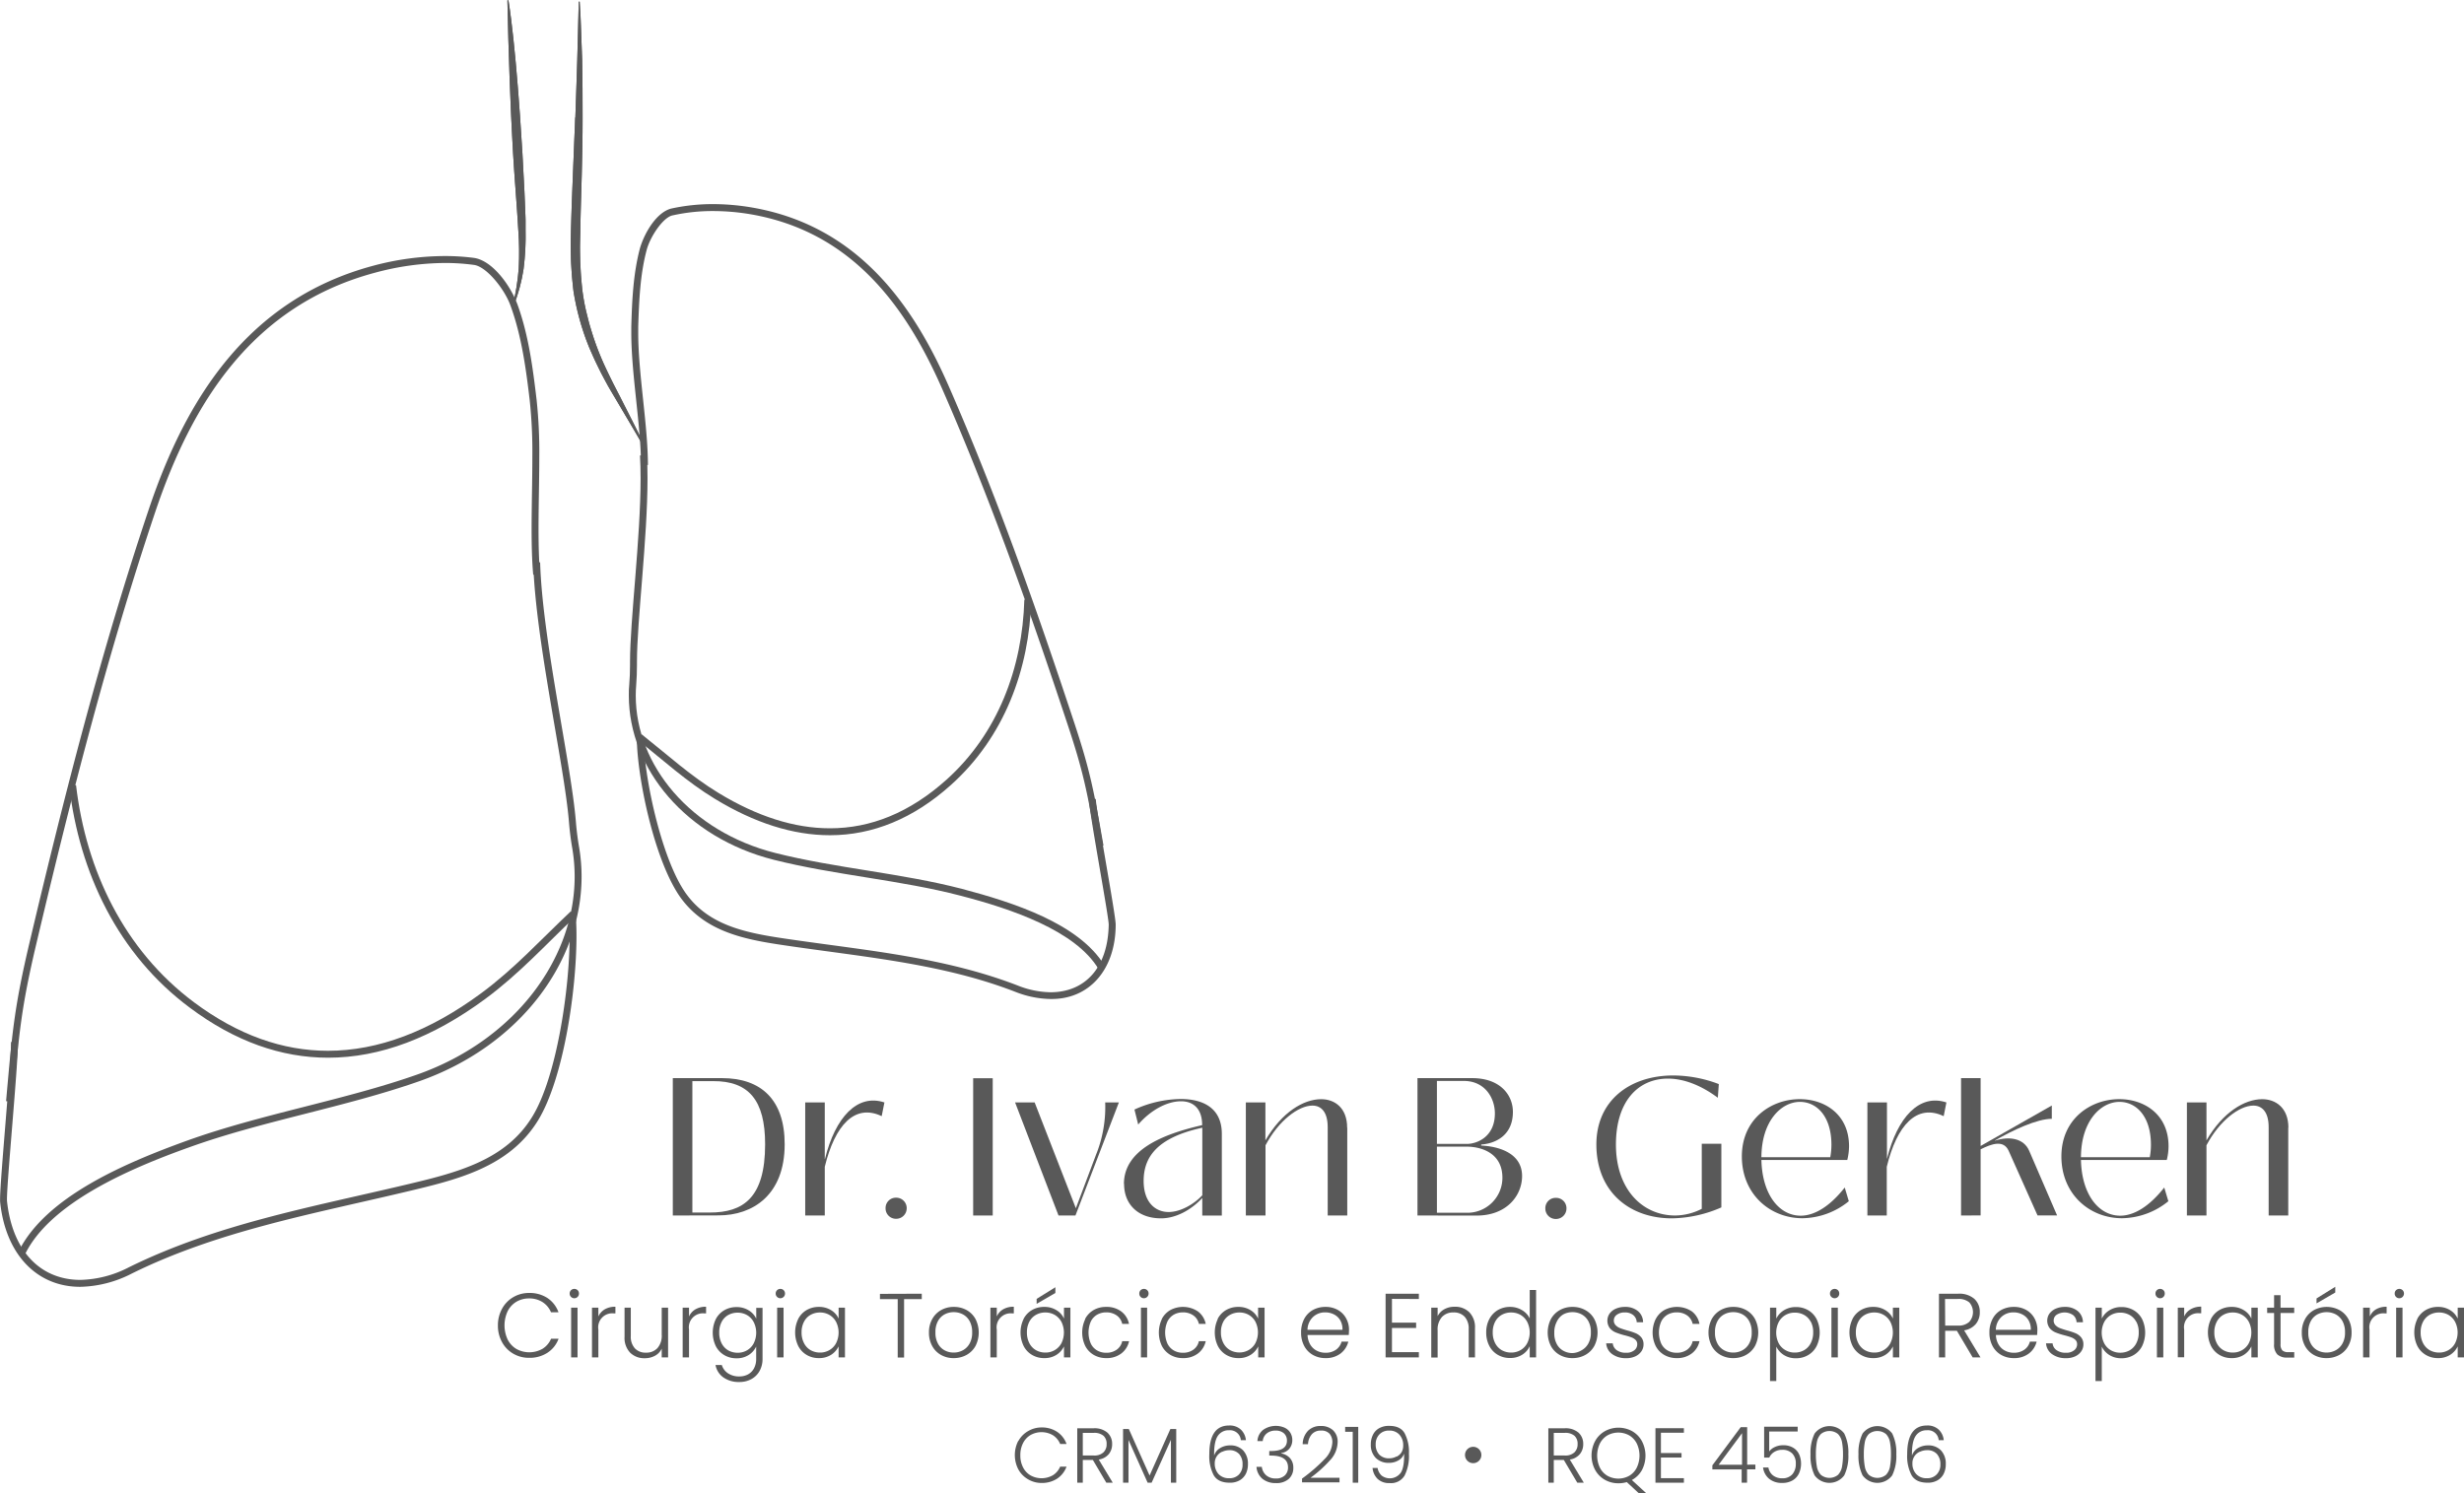 <svg xmlns="http://www.w3.org/2000/svg" xmlns:xlink="http://www.w3.org/1999/xlink" id="Camada_1" data-name="Camada 1" viewBox="0 0 657.67 398.65"><defs><style>.cls-1{fill:#595959;}.cls-2{clip-path:url(#clip-path);}.cls-3{clip-path:url(#clip-path-2);}</style><clipPath id="clip-path" transform="translate(-140.47 -228.2)"><path class="cls-1" d="M294,259.54,293.38,275c-.2,5.14-.42,10.29-.53,15.44a99.92,99.92,0,0,0,.69,15.46,67.68,67.68,0,0,0,4.13,14.9,101.37,101.37,0,0,0,7.05,13.76c2.61,4.44,5.26,8.86,7.82,13.32l.21-.12-1.65-3.51-1.74-3.46-3.5-6.9c-1.19-2.28-2.36-4.55-3.43-6.85a74.11,74.11,0,0,1-2.94-7c-.43-1.18-.81-2.37-1.18-3.57s-.73-2.41-1-3.62a54.21,54.21,0,0,1-1.42-7.31,99.28,99.28,0,0,1-.53-15.09c.05-5.11.25-10.25.38-15.39s.24-10.31.23-15.46,0-10.32-.12-15.48l-.28-7.73-.15-3.87-.23-3.87h-.25q-.33,15.45-.9,30.89"></path></clipPath><clipPath id="clip-path-2" transform="translate(-140.47 -228.2)"><path class="cls-1" d="M275.9,228.28l.25,10.23.33,10.24c.25,6.82.54,13.64.94,20.46s1,13.62,1.39,20.43a82.83,82.83,0,0,1,.11,10.21,60.55,60.55,0,0,1-1.63,10.07l.23.05a46.54,46.54,0,0,0,2.7-10,70.11,70.11,0,0,0,.53-10.41l0-2.58c0-.86-.07-1.71-.09-2.56l-.21-5.12-.54-10.21-.66-10.19c-.28-3.4-.47-6.8-.8-10.2-.15-1.7-.27-3.4-.45-5.1l-.51-5.1c-.39-3.4-.75-6.8-1.31-10.2Z"></path></clipPath></defs><path class="cls-1" d="M294,259.54,293.38,275c-.2,5.14-.42,10.29-.53,15.44a99.92,99.92,0,0,0,.69,15.46,67.68,67.68,0,0,0,4.13,14.9,101.37,101.37,0,0,0,7.05,13.76c2.61,4.44,5.26,8.86,7.82,13.32l.21-.12-1.65-3.51-1.74-3.46-3.5-6.9c-1.19-2.28-2.36-4.55-3.43-6.85a74.11,74.11,0,0,1-2.94-7c-.43-1.18-.81-2.37-1.18-3.57s-.73-2.41-1-3.62a54.21,54.21,0,0,1-1.42-7.31,99.28,99.28,0,0,1-.53-15.09c.05-5.11.25-10.25.38-15.39s.24-10.31.23-15.46,0-10.32-.12-15.48l-.28-7.73-.15-3.87-.23-3.87h-.25q-.33,15.45-.9,30.89" transform="translate(-140.47 -228.2)"></path><g class="cls-2"><rect class="cls-1" x="292.14" y="228.55" width="21.26" height="119.42" transform="translate(-143.58 -224.89) rotate(-0.62)"></rect></g><path class="cls-1" d="M275.9,228.28l.25,10.23.33,10.24c.25,6.82.54,13.64.94,20.46s1,13.62,1.39,20.43a82.83,82.83,0,0,1,.11,10.21,60.55,60.55,0,0,1-1.63,10.07l.23.05a46.54,46.54,0,0,0,2.7-10,70.11,70.11,0,0,0,.53-10.41l0-2.58c0-.86-.07-1.71-.09-2.56l-.21-5.12-.54-10.21-.66-10.19c-.28-3.4-.47-6.8-.8-10.2-.15-1.7-.27-3.4-.45-5.1l-.51-5.1c-.39-3.4-.75-6.8-1.31-10.2Z" transform="translate(-140.47 -228.2)"></path><g class="cls-3"><rect class="cls-1" x="237.46" y="266.05" width="81.77" height="6.16" transform="translate(-135.53 315.07) rotate(-89.11)"></rect></g><path class="cls-1" d="M433.26,454.23c-2.59-14.38-3.43-19.46-8-33.13-10-30.16-20.65-60.25-33.4-89.3C382,309.4,367.46,290.06,341,285.43a60,60,0,0,0-10.16-.89,48.63,48.63,0,0,0-10.8,1.15c-2.52.43-6.08,5.71-7,9.37-1.71,6.46-2,13.45-2.22,20.33q0,.87,0,1.77c0,10.67,2.58,24.6,2.59,35.17h-1.85c0-10.3-2.58-24.24-2.59-35.17,0-.62,0-1.23,0-1.82.2-6.9.51-14,2.28-20.76,1.18-4.13,4.4-9.66,8.35-10.7a51.33,51.33,0,0,1,11.21-1.19,61.6,61.6,0,0,1,10.48.92c27.35,4.76,42.4,24.83,52.31,47.45C406.37,360.19,417,390.33,427,420.52c4.58,13.74,5.46,19,8,33.38l-1.82.33Z" transform="translate(-140.47 -228.2)"></path><path class="cls-1" d="M415.73,388.31c-.52,18.62-7.22,36.69-21.44,49.43-10,9-20.92,13.42-32.31,13.42-9.92,0-20.18-3.32-30.63-9.67-7.67-4.66-13.79-10.32-20.75-15.82l1.14-1.45c7,5.56,13.1,11.16,20.57,15.69,10.25,6.22,20.17,9.4,29.67,9.4,10.9,0,21.29-4.17,31.08-12.94,13.77-12.35,20.31-29.88,20.82-48.11l1.85.05Z" transform="translate(-140.47 -228.2)"></path><path class="cls-1" d="M433.68,486.88c-6.15-10.28-23.32-16.08-36.88-19.59-15.93-4.17-33.63-5.49-49.86-9.59-23.33-5.91-38.62-24.28-38.63-43.82,0-1,0-2,.12-3,.14-1.69.2-3.4.2-5.1v-.89c0-11.09,2.82-32.95,2.82-49,0-2.16-.05-4.2-.16-6.1l1.84-.11c.12,1.94.17,4,.17,6.21,0,16.18-2.83,38.1-2.82,49v.89c0,1.75-.06,3.5-.2,5.25-.08,1-.12,1.91-.12,2.86,0,18.54,14.59,36.28,37.23,42,16,4.06,33.72,5.38,49.88,9.6,13.64,3.61,31.13,9.21,38,20.42l-1.58,1Z" transform="translate(-140.47 -228.2)"></path><path class="cls-1" d="M312.3,426.19c.29,10.74,5.07,32.2,11.47,40.81,6.58,8.94,17.43,10.49,28.62,12.1,20.08,2.9,40.44,4.73,59.7,12.17a24.65,24.65,0,0,0,8.86,1.81c9.27-.05,15.27-6.7,15.45-18.07h0c0-2.19-5.28-30.38-5.29-33.49v-.13l1.85.1v0c0,2.63,5.28,30.8,5.3,33.49v0h0c0,12-7,20-17.3,19.9a26.75,26.75,0,0,1-9.53-1.93c-18.94-7.33-39.15-9.16-59.3-12.07-11.1-1.62-22.65-3.13-29.84-12.84-6.83-9.33-11.46-30.68-11.83-41.85l1.85-.05Z" transform="translate(-140.47 -228.2)"></path><path class="cls-1" d="M142.09,522.19c1.62-18.21,2.13-24.91,6.31-42.57,9.17-38.83,19.07-77.66,31.79-115.48,9.85-29.33,26.35-56,59.88-65a74.64,74.64,0,0,1,19.12-2.59,59.15,59.15,0,0,1,7.91.51c4.87.8,9.56,7.31,11.44,12.29,3,8.17,4.14,17,5.16,25.61a131.59,131.59,0,0,1,.71,15.29c0,6.32-.2,12.88-.2,19.06,0,4.31.09,8.43.42,12.15l-1.84.16c-.34-3.8-.43-8-.43-12.31,0-6.22.2-12.78.2-19.06a131.28,131.28,0,0,0-.69-15.07c-1-8.57-2.2-17.29-5.07-25.2-1.55-4.53-6.56-10.77-9.95-11.08a57,57,0,0,0-7.66-.5A72.85,72.85,0,0,0,240.55,301c-32.7,8.77-48.8,34.65-58.61,63.77C169.26,402.46,159.36,441.24,150.2,480c-4.16,17.6-4.64,24.06-6.27,42.31l-1.84-.16Z" transform="translate(-140.47 -228.2)"></path><path class="cls-1" d="M160.77,437.82c2.68,22.77,12.84,44,31.48,57.93C204,504.51,215.91,508.7,228,508.7c13.43,0,27.1-5.2,40.83-15.31,8.85-6.51,15.8-14.19,24-21.92l1.27,1.34c-8.09,7.66-15.1,15.41-24.14,22.07-13.94,10.28-28,15.67-41.92,15.67-12.51,0-24.87-4.36-36.85-13.31C172,483,161.66,461.2,158.94,438l1.83-.22Z" transform="translate(-140.47 -228.2)"></path><path class="cls-1" d="M145.42,562.3c7.24-14.65,28.42-23.63,45.05-29.64,19.68-7.07,41.66-10.7,61.23-17.57,26.14-9.17,42.16-30.93,42.15-52.9a45,45,0,0,0-.64-7.58c-.41-2.37-.7-4.76-.89-7.14-1.26-15.23-8.94-48.44-9.53-69.11l1.85-.05c.57,20.36,8.23,53.52,9.52,69,.19,2.35.47,4.67.87,7a46.81,46.81,0,0,1,.67,7.9c0,22.89-16.62,45.26-43.39,54.64-19.78,6.94-41.76,10.57-61.21,17.57-16.57,5.91-37.4,15.05-44,28.71l-1.66-.81Z" transform="translate(-140.47 -228.2)"></path><path class="cls-1" d="M294.22,473.7c.08,1.32.12,2.76.12,4.29,0,14.66-3.44,38-10.19,49.18-7.82,12.82-22,16-35.69,19.26-24.84,5.89-49.9,10.43-72.78,21.72a31.36,31.36,0,0,1-13.8,3.56c-11.66,0-20-8.77-21.39-22.82,0-.17,0-.36,0-.59,0-5.12,2.91-35.61,2.91-41.29a3.8,3.8,0,0,0,0-.63l1.84-.26a7.41,7.41,0,0,1,0,.89c0,5.9-2.91,36.4-2.91,41.29,0,.2,0,.35,0,.41,1.39,13.45,8.93,21.12,19.55,21.15a29.54,29.54,0,0,0,13-3.37c23.19-11.43,48.4-16,73.17-21.86,13.78-3.26,27.26-6.41,34.54-18.42,6.41-10.47,9.94-33.87,9.92-48.22,0-1.5,0-2.9-.11-4.18l1.84-.11Z" transform="translate(-140.47 -228.2)"></path><path class="cls-1" d="M320.05,552.67V516h13.16c10.33,0,16.7,5.69,16.7,17.64,0,13.58-8.51,19-17.64,19Zm5.22-.79h4.65c8.92,0,14.77-3.91,14.77-18.22,0-11.79-4.39-16.91-13.89-16.86h-5.53Z" transform="translate(-140.47 -228.2)"></path><path class="cls-1" d="M355.39,552.67V522.49h5.22v15.09h.05c2.76-11.17,8.66-17.49,15.87-15.09l-.73,3.66c-7.15-3.4-12.48,2.35-15.19,13.52v13Z" transform="translate(-140.47 -228.2)"></path><path class="cls-1" d="M376.84,550.73a2.74,2.74,0,0,1,2.82-2.81,2.78,2.78,0,0,1,2.82,2.81,2.81,2.81,0,0,1-2.82,2.82,2.77,2.77,0,0,1-2.82-2.82" transform="translate(-140.47 -228.2)"></path><rect class="cls-1" x="259.75" y="287.83" width="5.22" height="36.64"></rect><path class="cls-1" d="M439.11,522.49l-11.59,30.18H423l-11.59-30.18h5.22l11,28.24L433,536.48a34,34,0,0,0,2.46-14Z" transform="translate(-140.47 -228.2)"></path><path class="cls-1" d="M440.46,544.26c0-9.08,10.23-13.26,20.88-15.71,0-4.33-2.3-6.37-5.64-6.37-3.81,0-8.19,2.45-11.43,6.21l-1-4a30.6,30.6,0,0,1,12.32-2.82c6.05,0,11,2.46,11,9.3v21.82h-5.22V548c-3,3.24-7.1,5.43-11,5.43-6.16,0-9.87-3.76-9.87-9.19m20.88,3v-18c-11.74,2.56-15.66,7.57-15.66,14.2,0,5.58,3,8.3,6.68,8.3,3.08,0,6.68-2,9-4.49" transform="translate(-140.47 -228.2)"></path><path class="cls-1" d="M500.07,529.23v23.44h-5.22v-23.6c0-4-1.72-5.74-4.07-5.74-3.76,0-9.08,4.07-12.53,10.6v18.74H473V522.49h5.22v10.13c4.39-7.57,10.23-11,14.88-11,3.6,0,6.94,2.29,6.94,7.62" transform="translate(-140.47 -228.2)"></path><path class="cls-1" d="M518.81,552.67V516h14.56c7.73,0,10.91,4.7,10.91,9,0,6.63-5.12,8.51-8.46,8.72V534c3.76.16,10.91,1.56,10.91,8.14,0,5.12-4,10.55-12.16,10.55ZM524,533.56H532c2.56,0,7.47-1.77,7.47-8.14,0-4.07-2.61-8.67-8.3-8.67H524Zm0,18.37h7.72a9.34,9.34,0,0,0,9.76-9.34c0-6.78-5.9-8.3-9.55-8.3H524Z" transform="translate(-140.47 -228.2)"></path><path class="cls-1" d="M566.56,533.72c0-11.85,9.08-18.43,20.51-18.43a34.46,34.46,0,0,1,12.17,2.3l-.26,3.65c-4.7-3.5-9.3-5.11-13.31-5.11-8,0-13.89,6.1-13.89,17.59,0,12,7.1,18.95,15.82,18.95a15.85,15.85,0,0,0,7.09-1.78V533.51h5.23v17a34.12,34.12,0,0,1-13.21,2.92c-11.33,0-20.15-7.1-20.15-19.73" transform="translate(-140.47 -228.2)"></path><path class="cls-1" d="M605.39,536.9c0-10.13,7.94-15.29,15.45-15.29,6.74,0,13.16,4.12,13.16,12.58a15.69,15.69,0,0,1-.47,3.65H610.61c.21,9.19,4.7,14.88,10.49,14.88,3.6,0,7.73-2.4,11.75-7.52l1.09,3.66a20,20,0,0,1-12.37,4.54c-8.71,0-16.18-6.48-16.18-16.5m23.6.21a18.75,18.75,0,0,0,.31-3.29c0-7.72-4-11.48-8.41-11.48-4.9,0-10.23,5-10.28,14.77Z" transform="translate(-140.47 -228.2)"></path><path class="cls-1" d="M638.9,552.67V522.49h5.22v15.09h0c2.77-11.17,8.67-17.49,15.87-15.09l-.73,3.66c-7.15-3.4-12.48,2.35-15.19,13.52v13Z" transform="translate(-140.47 -228.2)"></path><path class="cls-1" d="M663.9,552.67V516h5.22v18.11l19-10.8v3.55c-4,0-10.49,3.08-15.19,5.79v.05c3.81-1.25,7.68-.67,9.14,2.67l7.46,17.28h-5.22l-7.72-17.28c-1.36-2.93-4.44-1.88-7.47-.37v17.65Z" transform="translate(-140.47 -228.2)"></path><path class="cls-1" d="M690.68,536.9c0-10.13,7.93-15.29,15.45-15.29,6.73,0,13.15,4.12,13.15,12.58a15.17,15.17,0,0,1-.47,3.65H695.9c.21,9.19,4.69,14.88,10.49,14.88,3.6,0,7.72-2.4,11.74-7.52l1.1,3.66a20,20,0,0,1-12.37,4.54c-8.72,0-16.18-6.48-16.18-16.5m23.59.21a17.84,17.84,0,0,0,.31-3.29c0-7.72-4-11.48-8.4-11.48-4.91,0-10.23,5-10.28,14.77Z" transform="translate(-140.47 -228.2)"></path><path class="cls-1" d="M751.23,529.23v23.44H746v-23.6c0-4-1.73-5.74-4.08-5.74-3.75,0-9.08,4.07-12.52,10.6v18.74h-5.22V522.49h5.22v10.13c4.38-7.57,10.23-11,14.87-11,3.6,0,7,2.29,7,7.62" transform="translate(-140.47 -228.2)"></path><path class="cls-1" d="M552.94,550.78a2.74,2.74,0,0,1,2.82-2.82,2.77,2.77,0,0,1,2.82,2.82,2.81,2.81,0,0,1-2.82,2.82,2.78,2.78,0,0,1-2.82-2.82" transform="translate(-140.47 -228.2)"></path><path class="cls-1" d="M274.48,577.55a7.94,7.94,0,0,1,3-3.09,8.2,8.2,0,0,1,4.23-1.11,8.63,8.63,0,0,1,4.88,1.35,7.65,7.65,0,0,1,2.95,3.81h-2a5.88,5.88,0,0,0-2.23-2.7,6.47,6.47,0,0,0-3.61-1,6.58,6.58,0,0,0-3.37.87,6.16,6.16,0,0,0-2.35,2.52,8.92,8.92,0,0,0,0,7.6,6.13,6.13,0,0,0,2.35,2.51,7.12,7.12,0,0,0,7-.09,5.82,5.82,0,0,0,2.23-2.66h2a7.52,7.52,0,0,1-3,3.77,8.67,8.67,0,0,1-4.86,1.33,8.19,8.19,0,0,1-4.23-1.1,7.91,7.91,0,0,1-3-3.08,9,9,0,0,1-1.1-4.47A9.13,9.13,0,0,1,274.48,577.55Z" transform="translate(-140.47 -228.2)"></path><path class="cls-1" d="M292.89,574.4a1.23,1.23,0,0,1-.37-.9,1.23,1.23,0,0,1,1.24-1.24,1.24,1.24,0,0,1,.88.35,1.2,1.2,0,0,1,.36.89,1.22,1.22,0,0,1-.36.9,1.21,1.21,0,0,1-.88.36A1.19,1.19,0,0,1,292.89,574.4Zm1.73,2.87v13.28h-1.71V577.27Z" transform="translate(-140.47 -228.2)"></path><path class="cls-1" d="M301.9,577.71a5.42,5.42,0,0,1,2.83-.68v1.77h-.46a3.74,3.74,0,0,0-4.09,4.33v7.42h-1.7V577.27h1.7v2.36A4.17,4.17,0,0,1,301.9,577.71Z" transform="translate(-140.47 -228.2)"></path><path class="cls-1" d="M318.79,577.27v13.28h-1.7v-2.34a4.09,4.09,0,0,1-1.8,1.9,5.63,5.63,0,0,1-2.73.66,5.36,5.36,0,0,1-3.89-1.47,5.72,5.72,0,0,1-1.5-4.27v-7.76h1.67v7.56a4.59,4.59,0,0,0,1.09,3.31,3.86,3.86,0,0,0,2.95,1.14,4,4,0,0,0,3.07-1.21,5,5,0,0,0,1.14-3.58v-7.22Z" transform="translate(-140.47 -228.2)"></path><path class="cls-1" d="M326.1,577.71a5.42,5.42,0,0,1,2.83-.68v1.77h-.46a3.74,3.74,0,0,0-4.09,4.33v7.42h-1.7V577.27h1.7v2.36A4.17,4.17,0,0,1,326.1,577.71Z" transform="translate(-140.47 -228.2)"></path><path class="cls-1" d="M340.32,578a5.13,5.13,0,0,1,2,2.21v-2.89H344v13.62a6.44,6.44,0,0,1-.79,3.23,5.49,5.49,0,0,1-2.2,2.18,6.62,6.62,0,0,1-3.21.77,7.07,7.07,0,0,1-4.24-1.22,5.16,5.16,0,0,1-2.11-3.31h1.68a4.07,4.07,0,0,0,1.67,2.22,5.26,5.26,0,0,0,3,.82,4.86,4.86,0,0,0,2.31-.54,4,4,0,0,0,1.61-1.62,5.2,5.2,0,0,0,.58-2.53v-3.28a5.4,5.4,0,0,1-2,2.25,5.84,5.84,0,0,1-3.24.88,6.28,6.28,0,0,1-3.27-.85,5.87,5.87,0,0,1-2.27-2.41,8.36,8.36,0,0,1,0-7.18,5.88,5.88,0,0,1,2.27-2.39,6.37,6.37,0,0,1,3.27-.84A6,6,0,0,1,340.32,578Zm1.33,3.14a4.68,4.68,0,0,0-1.78-1.88,5,5,0,0,0-2.5-.65,5.08,5.08,0,0,0-2.53.63,4.47,4.47,0,0,0-1.76,1.84,5.94,5.94,0,0,0-.64,2.85,6.06,6.06,0,0,0,.64,2.86,4.58,4.58,0,0,0,1.76,1.88,5.09,5.09,0,0,0,2.53.64,4.89,4.89,0,0,0,2.5-.66,4.59,4.59,0,0,0,1.78-1.87,6.35,6.35,0,0,0,0-5.64Z" transform="translate(-140.47 -228.2)"></path><path class="cls-1" d="M347.88,574.4a1.23,1.23,0,0,1-.37-.9,1.23,1.23,0,0,1,1.24-1.24,1.22,1.22,0,0,1,.88.35,1.21,1.21,0,0,1,.37.89,1.23,1.23,0,0,1-.37.9,1.24,1.24,0,0,1-1.75,0Zm1.73,2.87v13.28H347.9V577.27Z" transform="translate(-140.47 -228.2)"></path><path class="cls-1" d="M353.51,580.3a5.86,5.86,0,0,1,2.26-2.39,6.42,6.42,0,0,1,3.27-.84,6,6,0,0,1,3.27.88,5.09,5.09,0,0,1,2,2.24v-2.92H366v13.28h-1.7v-2.94a5.47,5.47,0,0,1-2,2.25,5.92,5.92,0,0,1-3.27.88,6.28,6.28,0,0,1-3.25-.85,5.85,5.85,0,0,1-2.26-2.41,8.27,8.27,0,0,1,0-7.18Zm10.13.79a4.7,4.7,0,0,0-1.79-1.88,4.92,4.92,0,0,0-2.49-.65,5.08,5.08,0,0,0-2.53.63,4.41,4.41,0,0,0-1.76,1.84,5.94,5.94,0,0,0-.65,2.85,6.06,6.06,0,0,0,.65,2.86,4.51,4.51,0,0,0,1.76,1.88,5.09,5.09,0,0,0,2.53.64,4.83,4.83,0,0,0,2.49-.66,4.61,4.61,0,0,0,1.79-1.87,6.35,6.35,0,0,0,0-5.64Z" transform="translate(-140.47 -228.2)"></path><path class="cls-1" d="M386.5,573.55V575h-4.72v15.59h-1.7V575h-4.74v-1.41Z" transform="translate(-140.47 -228.2)"></path><path class="cls-1" d="M391.65,589.9a6,6,0,0,1-2.36-2.38,7.23,7.23,0,0,1-.87-3.61,7.13,7.13,0,0,1,.88-3.61,6.14,6.14,0,0,1,2.38-2.39,6.83,6.83,0,0,1,3.38-.84,6.94,6.94,0,0,1,3.4.84,6.08,6.08,0,0,1,2.38,2.39,7.94,7.94,0,0,1,0,7.21,6.09,6.09,0,0,1-2.41,2.39,7,7,0,0,1-3.41.84A6.73,6.73,0,0,1,391.65,589.9Zm5.8-1.24a4.48,4.48,0,0,0,1.81-1.8,5.83,5.83,0,0,0,.69-3,6,6,0,0,0-.68-3,4.45,4.45,0,0,0-1.8-1.8,5.19,5.19,0,0,0-2.43-.59,5.14,5.14,0,0,0-2.43.59,4.37,4.37,0,0,0-1.79,1.8,6,6,0,0,0-.67,3,5.93,5.93,0,0,0,.67,3,4.33,4.33,0,0,0,1.77,1.8,5,5,0,0,0,2.42.6A5.1,5.1,0,0,0,397.45,588.66Z" transform="translate(-140.47 -228.2)"></path><path class="cls-1" d="M408.23,577.71a5.46,5.46,0,0,1,2.84-.68v1.77h-.47a3.74,3.74,0,0,0-4.08,4.33v7.42h-1.7V577.27h1.7v2.36A4.1,4.1,0,0,1,408.23,577.71Z" transform="translate(-140.47 -228.2)"></path><path class="cls-1" d="M413.66,580.3a5.79,5.79,0,0,1,2.26-2.39,6.37,6.37,0,0,1,3.27-.84,6,6,0,0,1,3.27.88,5,5,0,0,1,2,2.24v-2.92h1.71v13.28h-1.71v-2.94a5.44,5.44,0,0,1-2,2.25,5.92,5.92,0,0,1-3.27.88,6.26,6.26,0,0,1-3.25-.85,5.79,5.79,0,0,1-2.26-2.41,8.27,8.27,0,0,1,0-7.18Zm10.13.79a4.77,4.77,0,0,0-1.79-1.88,5,5,0,0,0-2.49-.65,5.05,5.05,0,0,0-2.53.63,4.43,4.43,0,0,0-1.77,1.84,5.94,5.94,0,0,0-.64,2.85,6.06,6.06,0,0,0,.64,2.86,4.53,4.53,0,0,0,1.77,1.88,5.06,5.06,0,0,0,2.53.64,4.86,4.86,0,0,0,2.49-.66,4.68,4.68,0,0,0,1.79-1.87,6.44,6.44,0,0,0,0-5.64Zm-1.63-7.74-5,2.9v-1.32l5-3.11Z" transform="translate(-140.47 -228.2)"></path><path class="cls-1" d="M430.09,580.3a5.91,5.91,0,0,1,2.28-2.39,6.56,6.56,0,0,1,3.33-.84,6.48,6.48,0,0,1,4.05,1.22,5.47,5.47,0,0,1,2.06,3.31H440a3.66,3.66,0,0,0-1.47-2.25,4.7,4.7,0,0,0-2.81-.82,4.81,4.81,0,0,0-2.4.61,4.24,4.24,0,0,0-1.69,1.81,7.4,7.4,0,0,0,0,5.93,4.21,4.21,0,0,0,1.69,1.82,4.71,4.71,0,0,0,2.4.61,4.63,4.63,0,0,0,2.81-.82,3.68,3.68,0,0,0,1.47-2.27h1.83a5.56,5.56,0,0,1-2.07,3.28,6.38,6.38,0,0,1-4,1.24,6.56,6.56,0,0,1-3.33-.84,5.88,5.88,0,0,1-2.28-2.38,8.27,8.27,0,0,1,0-7.22Z" transform="translate(-140.47 -228.2)"></path><path class="cls-1" d="M444.92,574.4a1.22,1.22,0,0,1-.36-.9,1.2,1.2,0,0,1,.36-.89,1.26,1.26,0,0,1,.88-.35,1.22,1.22,0,0,1,.87.35,1.17,1.17,0,0,1,.37.89,1.25,1.25,0,0,1-1.24,1.26A1.22,1.22,0,0,1,444.92,574.4Zm1.73,2.87v13.28H445V577.27Z" transform="translate(-140.47 -228.2)"></path><path class="cls-1" d="M450.56,580.3a6,6,0,0,1,2.29-2.39,7.19,7.19,0,0,1,7.38.38,5.52,5.52,0,0,1,2.06,3.31h-1.83a3.66,3.66,0,0,0-1.47-2.25,4.7,4.7,0,0,0-2.81-.82,4.88,4.88,0,0,0-2.41.61,4.36,4.36,0,0,0-1.69,1.81,7.4,7.4,0,0,0,0,5.93,4.33,4.33,0,0,0,1.69,1.82,4.77,4.77,0,0,0,2.41.61,4.63,4.63,0,0,0,2.81-.82,3.68,3.68,0,0,0,1.47-2.27h1.83a5.56,5.56,0,0,1-2.07,3.28,6.4,6.4,0,0,1-4,1.24,6.54,6.54,0,0,1-3.33-.84,6,6,0,0,1-2.29-2.38,8.36,8.36,0,0,1,0-7.22Z" transform="translate(-140.47 -228.2)"></path><path class="cls-1" d="M465.46,580.3a5.86,5.86,0,0,1,2.26-2.39,6.42,6.42,0,0,1,3.27-.84,6,6,0,0,1,3.28.88,5.13,5.13,0,0,1,2,2.24v-2.92H478v13.28h-1.7v-2.94a5.4,5.4,0,0,1-2,2.25,5.9,5.9,0,0,1-3.27.88,6.28,6.28,0,0,1-3.25-.85,5.85,5.85,0,0,1-2.26-2.41,8.36,8.36,0,0,1,0-7.18Zm10.13.79a4.7,4.7,0,0,0-1.79-1.88,4.92,4.92,0,0,0-2.49-.65,5.08,5.08,0,0,0-2.53.63A4.47,4.47,0,0,0,467,581a5.94,5.94,0,0,0-.65,2.85,6.06,6.06,0,0,0,.65,2.86,4.58,4.58,0,0,0,1.76,1.88,5.09,5.09,0,0,0,2.53.64,4.83,4.83,0,0,0,2.49-.66,4.61,4.61,0,0,0,1.79-1.87,6.35,6.35,0,0,0,0-5.64Z" transform="translate(-140.47 -228.2)"></path><path class="cls-1" d="M500.47,584.57h-11a5.42,5.42,0,0,0,.73,2.57,4.27,4.27,0,0,0,1.73,1.62,5,5,0,0,0,2.34.55,4.71,4.71,0,0,0,2.78-.8,3.85,3.85,0,0,0,1.5-2.17h1.8a5.67,5.67,0,0,1-2.08,3.18,6.43,6.43,0,0,1-4,1.22,6.7,6.7,0,0,1-3.36-.84,5.91,5.91,0,0,1-2.32-2.38,7.43,7.43,0,0,1-.84-3.61,7.58,7.58,0,0,1,.82-3.62,5.81,5.81,0,0,1,2.32-2.39,6.8,6.8,0,0,1,3.38-.83,6.52,6.52,0,0,1,3.32.83,5.7,5.7,0,0,1,2.18,2.23,6.23,6.23,0,0,1,.77,3.1C500.52,583.81,500.5,584.26,500.47,584.57Zm-2.27-3.92a4.08,4.08,0,0,0-1.69-1.58,5.13,5.13,0,0,0-2.34-.54,4.64,4.64,0,0,0-3.23,1.22,4.87,4.87,0,0,0-1.49,3.43h9.34A4.72,4.72,0,0,0,498.2,580.65Z" transform="translate(-140.47 -228.2)"></path><path class="cls-1" d="M512,574.93v6.35h6.45v1.41H512v6.45h7.18v1.41H510.3v-17h8.88v1.41Z" transform="translate(-140.47 -228.2)"></path><path class="cls-1" d="M532.65,578.5a5.71,5.71,0,0,1,1.51,4.27v7.78h-1.68V583a4.66,4.66,0,0,0-1.08-3.31,3.9,3.9,0,0,0-3-1.14,4,4,0,0,0-3.06,1.22,5,5,0,0,0-1.15,3.57v7.25h-1.7V577.27h1.7v2.26a4.38,4.38,0,0,1,1.83-1.86,5.55,5.55,0,0,1,2.7-.64A5.34,5.34,0,0,1,532.65,578.5Z" transform="translate(-140.47 -228.2)"></path><path class="cls-1" d="M538,580.3a6,6,0,0,1,2.27-2.39,6.37,6.37,0,0,1,3.27-.84,6,6,0,0,1,3.16.86,5.17,5.17,0,0,1,2.07,2.21v-7.59h1.7v18h-1.7v-3a5.19,5.19,0,0,1-2,2.28,5.94,5.94,0,0,1-3.26.88,6.28,6.28,0,0,1-3.27-.85,5.87,5.87,0,0,1-2.27-2.41,7.65,7.65,0,0,1-.81-3.6A7.37,7.37,0,0,1,538,580.3Zm10.11.79a4.68,4.68,0,0,0-1.78-1.88,5,5,0,0,0-2.5-.65,5.08,5.08,0,0,0-2.53.63,4.47,4.47,0,0,0-1.76,1.84,5.94,5.94,0,0,0-.64,2.85,6.06,6.06,0,0,0,.64,2.86,4.58,4.58,0,0,0,1.76,1.88,5.09,5.09,0,0,0,2.53.64,4.89,4.89,0,0,0,2.5-.66,4.59,4.59,0,0,0,1.78-1.87,6.35,6.35,0,0,0,0-5.64Z" transform="translate(-140.47 -228.2)"></path><path class="cls-1" d="M556.79,589.9a6,6,0,0,1-2.36-2.38,8,8,0,0,1,0-7.22,6.17,6.17,0,0,1,2.39-2.39,6.81,6.81,0,0,1,3.38-.84,6.93,6.93,0,0,1,3.39.84A6,6,0,0,1,566,580.3a7.86,7.86,0,0,1,0,7.21,6,6,0,0,1-2.41,2.39,6.94,6.94,0,0,1-3.4.84A6.77,6.77,0,0,1,556.79,589.9Zm5.8-1.24a4.48,4.48,0,0,0,1.81-1.8,5.83,5.83,0,0,0,.69-3,5.89,5.89,0,0,0-.68-3,4.45,4.45,0,0,0-1.8-1.8,5.14,5.14,0,0,0-2.43-.59,5.19,5.19,0,0,0-2.43.59A4.43,4.43,0,0,0,556,581a6.11,6.11,0,0,0-.67,3,6,6,0,0,0,.67,3,4.35,4.35,0,0,0,1.78,1.8,5,5,0,0,0,2.42.6A5.08,5.08,0,0,0,562.59,588.66Z" transform="translate(-140.47 -228.2)"></path><path class="cls-1" d="M570.8,589.69a3.85,3.85,0,0,1-1.62-2.89h1.75a2.55,2.55,0,0,0,1.06,1.82,4.14,4.14,0,0,0,2.52.69,3.27,3.27,0,0,0,2.17-.66,2,2,0,0,0,.79-1.63,1.54,1.54,0,0,0-.43-1.12,3.17,3.17,0,0,0-1.11-.69c-.45-.17-1-.35-1.81-.55a18.59,18.59,0,0,1-2.41-.78,4.08,4.08,0,0,1-1.57-1.15,3.36,3.36,0,0,1-.06-3.86,4,4,0,0,1,1.65-1.31,5.94,5.94,0,0,1,2.44-.49,5.28,5.28,0,0,1,3.45,1.09,3.89,3.89,0,0,1,1.41,3h-1.7a2.6,2.6,0,0,0-.91-1.89,3.43,3.43,0,0,0-2.3-.72,3.39,3.39,0,0,0-2.09.61,1.83,1.83,0,0,0-.81,1.51,1.78,1.78,0,0,0,.48,1.28,3.29,3.29,0,0,0,1.18.78c.47.18,1.1.39,1.89.62a17.09,17.09,0,0,1,2.29.75,4,4,0,0,1,1.46,1.07,2.85,2.85,0,0,1,.63,1.87,3.24,3.24,0,0,1-.58,1.91,4,4,0,0,1-1.63,1.33,5.73,5.73,0,0,1-2.41.48A6.19,6.19,0,0,1,570.8,589.69Z" transform="translate(-140.47 -228.2)"></path><path class="cls-1" d="M582.41,580.3a5.86,5.86,0,0,1,2.29-2.39,7.19,7.19,0,0,1,7.38.38,5.46,5.46,0,0,1,2,3.31h-1.82a3.74,3.74,0,0,0-1.47-2.25,4.72,4.72,0,0,0-2.81-.82,4.85,4.85,0,0,0-2.41.61,4.3,4.3,0,0,0-1.69,1.81,7.4,7.4,0,0,0,0,5.93,4.27,4.27,0,0,0,1.69,1.82,4.75,4.75,0,0,0,2.41.61,4.65,4.65,0,0,0,2.81-.82,3.76,3.76,0,0,0,1.47-2.27h1.82a5.5,5.5,0,0,1-2.06,3.28,6.4,6.4,0,0,1-4,1.24,6.54,6.54,0,0,1-3.33-.84,5.84,5.84,0,0,1-2.29-2.38,8.27,8.27,0,0,1,0-7.22Z" transform="translate(-140.47 -228.2)"></path><path class="cls-1" d="M599.72,589.9a6,6,0,0,1-2.36-2.38,7.88,7.88,0,0,1,0-7.22,6.14,6.14,0,0,1,2.38-2.39,6.83,6.83,0,0,1,3.38-.84,6.94,6.94,0,0,1,3.4.84,6.08,6.08,0,0,1,2.38,2.39,7.94,7.94,0,0,1,0,7.21,6.09,6.09,0,0,1-2.41,2.39,7,7,0,0,1-3.41.84A6.73,6.73,0,0,1,599.72,589.9Zm5.8-1.24a4.48,4.48,0,0,0,1.81-1.8,5.83,5.83,0,0,0,.69-3,6,6,0,0,0-.68-3,4.45,4.45,0,0,0-1.8-1.8,5.19,5.19,0,0,0-2.43-.59,5.14,5.14,0,0,0-2.43.59,4.37,4.37,0,0,0-1.79,1.8,6,6,0,0,0-.67,3,5.93,5.93,0,0,0,.67,3,4.29,4.29,0,0,0,1.78,1.8,5,5,0,0,0,2.41.6A5.1,5.1,0,0,0,605.52,588.66Z" transform="translate(-140.47 -228.2)"></path><path class="cls-1" d="M616.57,578a5.93,5.93,0,0,1,3.27-.89,6.37,6.37,0,0,1,3.25.84,5.86,5.86,0,0,1,2.26,2.39,8.27,8.27,0,0,1,0,7.18,5.85,5.85,0,0,1-2.26,2.41,6.28,6.28,0,0,1-3.25.85,5.94,5.94,0,0,1-3.26-.88,5.51,5.51,0,0,1-2-2.23v9.19h-1.67V577.27h1.67v2.92A5.42,5.42,0,0,1,616.57,578Zm7.22,3.07a4.41,4.41,0,0,0-1.76-1.84,5.05,5.05,0,0,0-2.53-.63,4.92,4.92,0,0,0-2.49.65,4.7,4.7,0,0,0-1.79,1.88,6.35,6.35,0,0,0,0,5.64A4.61,4.61,0,0,0,617,588.6a4.83,4.83,0,0,0,2.49.66,5.06,5.06,0,0,0,2.53-.64,4.51,4.51,0,0,0,1.76-1.88,6.06,6.06,0,0,0,.65-2.86A5.94,5.94,0,0,0,623.79,581Z" transform="translate(-140.47 -228.2)"></path><path class="cls-1" d="M629.28,574.4a1.23,1.23,0,0,1-.37-.9,1.23,1.23,0,0,1,1.24-1.24,1.22,1.22,0,0,1,.88.35,1.2,1.2,0,0,1,.36.89,1.22,1.22,0,0,1-.36.9,1.24,1.24,0,0,1-1.75,0Zm1.73,2.87v13.28H629.3V577.27Z" transform="translate(-140.47 -228.2)"></path><path class="cls-1" d="M634.91,580.3a5.86,5.86,0,0,1,2.26-2.39,6.42,6.42,0,0,1,3.27-.84,6,6,0,0,1,3.27.88,5.09,5.09,0,0,1,2,2.24v-2.92h1.7v13.28h-1.7v-2.94a5.47,5.47,0,0,1-2,2.25,5.92,5.92,0,0,1-3.27.88,6.28,6.28,0,0,1-3.25-.85,5.85,5.85,0,0,1-2.26-2.41,8.27,8.27,0,0,1,0-7.18Zm10.13.79a4.7,4.7,0,0,0-1.79-1.88,4.92,4.92,0,0,0-2.49-.65,5.05,5.05,0,0,0-2.53.63,4.41,4.41,0,0,0-1.76,1.84,5.94,5.94,0,0,0-.65,2.85,6.06,6.06,0,0,0,.65,2.86,4.51,4.51,0,0,0,1.76,1.88,5.06,5.06,0,0,0,2.53.64,4.83,4.83,0,0,0,2.49-.66,4.61,4.61,0,0,0,1.79-1.87,6.35,6.35,0,0,0,0-5.64Z" transform="translate(-140.47 -228.2)"></path><path class="cls-1" d="M667,590.55l-4.21-7.1h-3.13v7.1H658v-17h5.11a6.13,6.13,0,0,1,4.32,1.36,4.65,4.65,0,0,1,1.47,3.58,4.77,4.77,0,0,1-1.06,3.14,5.06,5.06,0,0,1-3.12,1.7l4.37,7.22Zm-7.34-8.49h3.43a4.15,4.15,0,0,0,3-1,3.91,3.91,0,0,0,0-5.2,4.42,4.42,0,0,0-3.07-.91h-3.4Z" transform="translate(-140.47 -228.2)"></path><path class="cls-1" d="M684.2,584.57h-11a5.31,5.31,0,0,0,.73,2.57,4.24,4.24,0,0,0,1.72,1.62,5,5,0,0,0,2.34.55,4.71,4.71,0,0,0,2.78-.8,3.75,3.75,0,0,0,1.5-2.17h1.8a5.62,5.62,0,0,1-2.08,3.18,6.39,6.39,0,0,1-4,1.22,6.7,6.7,0,0,1-3.36-.84,5.91,5.91,0,0,1-2.32-2.38,7.43,7.43,0,0,1-.84-3.61,7.59,7.59,0,0,1,.83-3.62,5.73,5.73,0,0,1,2.31-2.39,6.85,6.85,0,0,1,3.38-.83,6.52,6.52,0,0,1,3.32.83,5.66,5.66,0,0,1,2.19,2.23,6.33,6.33,0,0,1,.77,3.1C684.25,583.81,684.23,584.26,684.2,584.57Zm-2.28-3.92a4,4,0,0,0-1.69-1.58,5.09,5.09,0,0,0-2.33-.54,4.65,4.65,0,0,0-3.24,1.22,4.86,4.86,0,0,0-1.48,3.43h9.34A4.72,4.72,0,0,0,681.92,580.65Z" transform="translate(-140.47 -228.2)"></path><path class="cls-1" d="M688.2,589.69a3.85,3.85,0,0,1-1.62-2.89h1.75a2.51,2.51,0,0,0,1.06,1.82,4.14,4.14,0,0,0,2.52.69,3.27,3.27,0,0,0,2.17-.66,2,2,0,0,0,.79-1.63,1.54,1.54,0,0,0-.43-1.12,3.27,3.27,0,0,0-1.11-.69c-.45-.17-1.05-.35-1.81-.55a18.09,18.09,0,0,1-2.41-.78,4.08,4.08,0,0,1-1.57-1.15,3.36,3.36,0,0,1-.06-3.86,4,4,0,0,1,1.65-1.31,5.94,5.94,0,0,1,2.44-.49,5.28,5.28,0,0,1,3.45,1.09,3.92,3.92,0,0,1,1.41,3h-1.7a2.6,2.6,0,0,0-.91-1.89,4,4,0,0,0-4.4-.11,1.85,1.85,0,0,0-.8,1.51,1.78,1.78,0,0,0,.48,1.28,3.29,3.29,0,0,0,1.18.78c.47.18,1.1.39,1.89.62a17.09,17.09,0,0,1,2.29.75,4,4,0,0,1,1.46,1.07,2.85,2.85,0,0,1,.63,1.87,3.24,3.24,0,0,1-.58,1.91,4,4,0,0,1-1.63,1.33,5.73,5.73,0,0,1-2.41.48A6.19,6.19,0,0,1,688.2,589.69Z" transform="translate(-140.47 -228.2)"></path><path class="cls-1" d="M703.45,578a5.88,5.88,0,0,1,3.27-.89,6.31,6.31,0,0,1,3.24.84,5.88,5.88,0,0,1,2.27,2.39,8.36,8.36,0,0,1,0,7.18,5.87,5.87,0,0,1-2.27,2.41,6.22,6.22,0,0,1-3.24.85,5.91,5.91,0,0,1-3.26-.88,5.44,5.44,0,0,1-2-2.23v9.19h-1.68V577.27h1.68v2.92A5.35,5.35,0,0,1,703.45,578Zm7.22,3.07a4.47,4.47,0,0,0-1.76-1.84,5.08,5.08,0,0,0-2.53-.63,5,5,0,0,0-2.5.65,4.75,4.75,0,0,0-1.78,1.88,6.35,6.35,0,0,0,0,5.64,4.66,4.66,0,0,0,1.78,1.87,4.89,4.89,0,0,0,2.5.66,5.09,5.09,0,0,0,2.53-.64,4.58,4.58,0,0,0,1.76-1.88,6.06,6.06,0,0,0,.65-2.86A5.94,5.94,0,0,0,710.67,581Z" transform="translate(-140.47 -228.2)"></path><path class="cls-1" d="M716.16,574.4a1.19,1.19,0,0,1-.37-.9,1.17,1.17,0,0,1,.37-.89,1.22,1.22,0,0,1,.87-.35,1.26,1.26,0,0,1,.88.35,1.2,1.2,0,0,1,.36.89,1.23,1.23,0,0,1-1.24,1.26A1.19,1.19,0,0,1,716.16,574.4Zm1.72,2.87v13.28h-1.7V577.27Z" transform="translate(-140.47 -228.2)"></path><path class="cls-1" d="M725.17,577.71A5.42,5.42,0,0,1,728,577v1.77h-.46a3.74,3.74,0,0,0-4.09,4.33v7.42h-1.7V577.27h1.7v2.36A4.12,4.12,0,0,1,725.17,577.71Z" transform="translate(-140.47 -228.2)"></path><path class="cls-1" d="M730.59,580.3a5.86,5.86,0,0,1,2.26-2.39,6.42,6.42,0,0,1,3.27-.84,6,6,0,0,1,3.27.88,5.09,5.09,0,0,1,2,2.24v-2.92h1.7v13.28h-1.7v-2.94a5.47,5.47,0,0,1-2,2.25,5.92,5.92,0,0,1-3.27.88,6.28,6.28,0,0,1-3.25-.85,5.85,5.85,0,0,1-2.26-2.41,8.27,8.27,0,0,1,0-7.18Zm10.13.79a4.7,4.7,0,0,0-1.79-1.88,4.92,4.92,0,0,0-2.49-.65,5.08,5.08,0,0,0-2.53.63,4.41,4.41,0,0,0-1.76,1.84,5.94,5.94,0,0,0-.65,2.85,6.06,6.06,0,0,0,.65,2.86,4.51,4.51,0,0,0,1.76,1.88,5.09,5.09,0,0,0,2.53.64,4.83,4.83,0,0,0,2.49-.66,4.61,4.61,0,0,0,1.79-1.87,6.35,6.35,0,0,0,0-5.64Z" transform="translate(-140.47 -228.2)"></path><path class="cls-1" d="M749.18,578.7V587a2.36,2.36,0,0,0,.47,1.68,2.25,2.25,0,0,0,1.63.46h1.55v1.46H751a3.76,3.76,0,0,1-2.68-.84,3.71,3.71,0,0,1-.87-2.76V578.7h-1.85v-1.43h1.85v-3.33h1.72v3.33h3.65v1.43Z" transform="translate(-140.47 -228.2)"></path><path class="cls-1" d="M758.07,589.9a6.14,6.14,0,0,1-2.36-2.38,7.33,7.33,0,0,1-.86-3.61,7.13,7.13,0,0,1,.88-3.61,6.08,6.08,0,0,1,2.38-2.39,7.24,7.24,0,0,1,6.77,0,6,6,0,0,1,2.39,2.39,7.33,7.33,0,0,1,.86,3.61,7.17,7.17,0,0,1-.88,3.6,6,6,0,0,1-2.4,2.39,7,7,0,0,1-3.41.84A6.77,6.77,0,0,1,758.07,589.9Zm5.8-1.24a4.5,4.5,0,0,0,1.82-1.8,5.83,5.83,0,0,0,.69-3,6,6,0,0,0-.68-3,4.58,4.58,0,0,0-1.8-1.8,5.32,5.32,0,0,0-4.87,0,4.41,4.41,0,0,0-1.78,1.8,6,6,0,0,0-.67,3,5.93,5.93,0,0,0,.67,3,4.27,4.27,0,0,0,1.77,1.8,5.2,5.2,0,0,0,4.85,0Zm-.09-15.43-5,2.9v-1.32l5-3.11Z" transform="translate(-140.47 -228.2)"></path><path class="cls-1" d="M774.66,577.71a5.44,5.44,0,0,1,2.83-.68v1.77H777a3.73,3.73,0,0,0-4.08,4.33v7.42h-1.71V577.27H773v2.36A4.1,4.1,0,0,1,774.66,577.71Z" transform="translate(-140.47 -228.2)"></path><path class="cls-1" d="M780,574.4a1.22,1.22,0,0,1-.36-.9,1.2,1.2,0,0,1,.36-.89,1.26,1.26,0,0,1,.88-.35,1.22,1.22,0,0,1,.87.35,1.17,1.17,0,0,1,.37.89,1.25,1.25,0,0,1-1.24,1.26A1.22,1.22,0,0,1,780,574.4Zm1.73,2.87v13.28h-1.7V577.27Z" transform="translate(-140.47 -228.2)"></path><path class="cls-1" d="M785.65,580.3a5.88,5.88,0,0,1,2.27-2.39,6.37,6.37,0,0,1,3.27-.84,6,6,0,0,1,3.27.88,5.13,5.13,0,0,1,2,2.24v-2.92h1.7v13.28h-1.7v-2.94a5.4,5.4,0,0,1-2,2.25,5.88,5.88,0,0,1-3.27.88,6.22,6.22,0,0,1-3.24-.85,5.87,5.87,0,0,1-2.27-2.41,8.36,8.36,0,0,1,0-7.18Zm10.13.79a4.68,4.68,0,0,0-1.78-1.88,5,5,0,0,0-2.5-.65,5.08,5.08,0,0,0-2.53.63,4.47,4.47,0,0,0-1.76,1.84,5.94,5.94,0,0,0-.64,2.85,6.06,6.06,0,0,0,.64,2.86,4.58,4.58,0,0,0,1.76,1.88,5.09,5.09,0,0,0,2.53.64,4.89,4.89,0,0,0,2.5-.66,4.59,4.59,0,0,0,1.78-1.87,6.35,6.35,0,0,0,0-5.64Z" transform="translate(-140.47 -228.2)"></path><path class="cls-1" d="M412.28,612.89a6.7,6.7,0,0,1,2.56-2.64,7,7,0,0,1,3.61-1,7.37,7.37,0,0,1,4.17,1.16,6.54,6.54,0,0,1,2.52,3.25h-1.7a5.09,5.09,0,0,0-1.9-2.31,6,6,0,0,0-6-.08,5.2,5.2,0,0,0-2,2.15,6.92,6.92,0,0,0-.73,3.25,6.79,6.79,0,0,0,.73,3.24,5.12,5.12,0,0,0,2,2.14,6.07,6.07,0,0,0,6-.07,5,5,0,0,0,1.9-2.27h1.7a6.51,6.51,0,0,1-2.53,3.22,7.45,7.45,0,0,1-4.16,1.14,7,7,0,0,1-3.61-1,6.72,6.72,0,0,1-2.56-2.62,8.27,8.27,0,0,1,0-7.66Z" transform="translate(-140.47 -228.2)"></path><path class="cls-1" d="M435.76,624l-3.59-6.07h-2.69V624H428V609.47h4.36a5.28,5.28,0,0,1,3.69,1.16,4,4,0,0,1,1.26,3.06,4.14,4.14,0,0,1-.9,2.69,4.36,4.36,0,0,1-2.67,1.44l3.74,6.18Zm-6.28-7.26h2.93a3.53,3.53,0,0,0,2.57-.83,2.91,2.91,0,0,0,.86-2.22,2.85,2.85,0,0,0-.83-2.21,3.73,3.73,0,0,0-2.62-.78h-2.91Z" transform="translate(-140.47 -228.2)"></path><path class="cls-1" d="M454.42,609.66V624H453V612.55L447.85,624h-1.06l-5.11-11.41V624h-1.45V609.66h1.53l5.55,12.42,5.55-12.42Z" transform="translate(-140.47 -228.2)"></path><path class="cls-1" d="M468.53,610a3.41,3.41,0,0,0-3.06,1.58q-1,1.57-.93,5.18a3.5,3.5,0,0,1,1.59-2,5,5,0,0,1,2.69-.72,4.57,4.57,0,0,1,3.46,1.34,5.16,5.16,0,0,1,1.28,3.69,5.75,5.75,0,0,1-.53,2.49,4.19,4.19,0,0,1-1.62,1.77,5.1,5.1,0,0,1-2.72.67q-3.09,0-4.27-2a11,11,0,0,1-1.17-5.59q0-7.68,5.28-7.68a4.36,4.36,0,0,1,3.14,1.09,4.51,4.51,0,0,1,1.35,2.83h-1.35A2.9,2.9,0,0,0,468.53,610Zm-1.83,5.72a3.32,3.32,0,0,0-2,3.15,4.09,4.09,0,0,0,1,2.81,3.7,3.7,0,0,0,2.91,1.12,3.39,3.39,0,0,0,2.56-1,3.64,3.64,0,0,0,.95-2.65,4,4,0,0,0-.93-2.83,3.44,3.44,0,0,0-2.66-1A4.34,4.34,0,0,0,466.7,615.75Z" transform="translate(-140.47 -228.2)"></path><path class="cls-1" d="M477.58,609.92a5.91,5.91,0,0,1,5.8-.59,3.46,3.46,0,0,1,1.51,1.36,3.72,3.72,0,0,1,.51,1.94,3.5,3.5,0,0,1-.77,2.26,3.35,3.35,0,0,1-2.18,1.19v.1a4.12,4.12,0,0,1,2.35,1.28,3.77,3.77,0,0,1,.87,2.59,3.87,3.87,0,0,1-1.19,2.92A4.89,4.89,0,0,1,481,624.1a5.48,5.48,0,0,1-3.56-1.13,4.54,4.54,0,0,1-1.6-3.21h1.42a3.5,3.5,0,0,0,1.16,2.25,3.73,3.73,0,0,0,2.58.86,3.28,3.28,0,0,0,2.42-.83,2.85,2.85,0,0,0,.84-2.12c0-2.1-1.52-3.16-4.55-3.16h-.46v-1.22h.48c2.82,0,4.24-.92,4.24-2.77a2.55,2.55,0,0,0-.79-1.94,3.19,3.19,0,0,0-2.25-.74,3.61,3.61,0,0,0-2.33.74,3,3,0,0,0-1.1,2.07h-1.41A4.09,4.09,0,0,1,477.58,609.92Z" transform="translate(-140.47 -228.2)"></path><path class="cls-1" d="M494,617.71a6.73,6.73,0,0,0,2.09-4.46,3.45,3.45,0,0,0-.72-2.29,2.87,2.87,0,0,0-2.34-.87,3.07,3.07,0,0,0-2.44,1,4.33,4.33,0,0,0-1,2.63h-1.42a5.26,5.26,0,0,1,1.43-3.59,4.61,4.61,0,0,1,3.39-1.27,4.66,4.66,0,0,1,3.27,1.13,4.12,4.12,0,0,1,1.24,3.21,7.26,7.26,0,0,1-2.09,4.87,32.71,32.71,0,0,1-5.14,4.61H498v1.22H488v-1A43.37,43.37,0,0,0,494,617.71Z" transform="translate(-140.47 -228.2)"></path><path class="cls-1" d="M499.51,610.41V609.1H503V624h-1.47V610.41Z" transform="translate(-140.47 -228.2)"></path><path class="cls-1" d="M509.25,622.1a3.61,3.61,0,0,0,5.13-.8c.63-1,.91-2.7.86-5.06a3.29,3.29,0,0,1-1.51,1.8,4.88,4.88,0,0,1-2.54.66,4.78,4.78,0,0,1-3.51-1.31,4.91,4.91,0,0,1-1.32-3.64,5.57,5.57,0,0,1,.55-2.51,4,4,0,0,1,1.64-1.77,5.24,5.24,0,0,1,2.7-.64c2,0,3.34.64,4.11,1.92a10.69,10.69,0,0,1,1.17,5.52,11.66,11.66,0,0,1-1.16,5.83,4.21,4.21,0,0,1-4,2,4.42,4.42,0,0,1-3.2-1.11,4.7,4.7,0,0,1-1.35-2.92h1.35A3.47,3.47,0,0,0,509.25,622.1Zm4-5.06a3.16,3.16,0,0,0,1.32-1.19A3.51,3.51,0,0,0,515,614a4.09,4.09,0,0,0-1-2.81,3.5,3.5,0,0,0-2.77-1.1,3.4,3.4,0,0,0-2.57,1,3.66,3.66,0,0,0-1,2.66,3.82,3.82,0,0,0,.95,2.74,3.55,3.55,0,0,0,2.7,1A4,4,0,0,0,513.21,617Z" transform="translate(-140.47 -228.2)"></path><path class="cls-1" d="M561.47,624l-3.6-6.07h-2.68V624h-1.45V609.47h4.36a5.28,5.28,0,0,1,3.69,1.16,4,4,0,0,1,1.26,3.06,4.09,4.09,0,0,1-.91,2.69,4.31,4.31,0,0,1-2.67,1.44l3.74,6.18Zm-6.28-7.26h2.93a3.53,3.53,0,0,0,2.57-.83,2.94,2.94,0,0,0,.86-2.22,2.85,2.85,0,0,0-.83-2.21,3.73,3.73,0,0,0-2.62-.78h-2.91Z" transform="translate(-140.47 -228.2)"></path><path class="cls-1" d="M577.92,626.84l-3.24-3a7.68,7.68,0,0,1-2.22.31,7.23,7.23,0,0,1-3.66-.94,6.82,6.82,0,0,1-2.58-2.64,8.22,8.22,0,0,1,0-7.67,6.82,6.82,0,0,1,2.58-2.64,7.56,7.56,0,0,1,7.34,0,6.73,6.73,0,0,1,2.57,2.64,8.3,8.3,0,0,1,0,7.75,6.65,6.65,0,0,1-2.68,2.63l3.89,3.57ZM567.51,620a5.23,5.23,0,0,0,2,2.15,6,6,0,0,0,5.82,0,5.23,5.23,0,0,0,2-2.15,7.48,7.48,0,0,0,0-6.49,5.33,5.33,0,0,0-2-2.14,6,6,0,0,0-5.82,0,5.33,5.33,0,0,0-2,2.14,7.48,7.48,0,0,0,0,6.49Z" transform="translate(-140.47 -228.2)"></path><path class="cls-1" d="M583.79,610.66v5.42h5.5v1.2h-5.5v5.51h6.13V624h-7.59V609.45h7.59v1.21Z" transform="translate(-140.47 -228.2)"></path><path class="cls-1" d="M597.52,620.46v-1.1l7.56-10.18h1.73v10H609v1.26h-2.22V624h-1.44v-3.54Zm7.92-9.68-6.24,8.42h6.24Z" transform="translate(-140.47 -228.2)"></path><path class="cls-1" d="M620.29,610.34h-7.6v5.32a3.77,3.77,0,0,1,1.51-1.19,5.1,5.1,0,0,1,2.17-.47,5,5,0,0,1,2.78.7,4,4,0,0,1,1.56,1.8,6,6,0,0,1,.48,2.38,6.22,6.22,0,0,1-.55,2.63,4.22,4.22,0,0,1-1.69,1.86,5.3,5.3,0,0,1-2.81.69,5.22,5.22,0,0,1-3.47-1.11,4.67,4.67,0,0,1-1.62-3h1.43a3.38,3.38,0,0,0,1.25,2.12,3.83,3.83,0,0,0,2.41.75,3.43,3.43,0,0,0,2.73-1.07,4.17,4.17,0,0,0,.92-2.84,3.73,3.73,0,0,0-.93-2.69,3.57,3.57,0,0,0-2.68-1,3.93,3.93,0,0,0-2.12.56,3.37,3.37,0,0,0-1.35,1.52h-1.37v-8.25h8.95Z" transform="translate(-140.47 -228.2)"></path><path class="cls-1" d="M624.82,610.86a4.95,4.95,0,0,1,7.9,0,11.59,11.59,0,0,1,1.1,5.55,11.86,11.86,0,0,1-1.1,5.63,4.91,4.91,0,0,1-7.91,0,11.87,11.87,0,0,1-1.09-5.63A11.59,11.59,0,0,1,624.82,610.86Zm7.3,2.29a4.21,4.21,0,0,0-1.06-2.14,3.64,3.64,0,0,0-4.58,0,4.21,4.21,0,0,0-1.06,2.14,16.7,16.7,0,0,0-.27,3.26,17.38,17.38,0,0,0,.27,3.34,4.24,4.24,0,0,0,1.06,2.15,3.64,3.64,0,0,0,4.58,0,4.24,4.24,0,0,0,1.06-2.15,18.22,18.22,0,0,0,.27-3.34A17.52,17.52,0,0,0,632.12,613.15Z" transform="translate(-140.47 -228.2)"></path><path class="cls-1" d="M637.62,610.86a4.95,4.95,0,0,1,7.9,0,11.59,11.59,0,0,1,1.1,5.55,11.86,11.86,0,0,1-1.1,5.63,4.91,4.91,0,0,1-7.91,0,11.87,11.87,0,0,1-1.09-5.63A11.59,11.59,0,0,1,637.62,610.86Zm7.3,2.29a4.21,4.21,0,0,0-1.06-2.14,3.64,3.64,0,0,0-4.58,0,4.21,4.21,0,0,0-1.06,2.14,16.7,16.7,0,0,0-.27,3.26,17.38,17.38,0,0,0,.27,3.34,4.24,4.24,0,0,0,1.06,2.15,3.64,3.64,0,0,0,4.58,0,4.24,4.24,0,0,0,1.06-2.15,18.22,18.22,0,0,0,.27-3.34A17.52,17.52,0,0,0,644.92,613.15Z" transform="translate(-140.47 -228.2)"></path><path class="cls-1" d="M654.74,610a3.4,3.4,0,0,0-3,1.58q-1,1.57-.94,5.18a3.59,3.59,0,0,1,1.59-2,5.06,5.06,0,0,1,2.69-.72,4.56,4.56,0,0,1,3.46,1.34,5.12,5.12,0,0,1,1.28,3.69,5.61,5.61,0,0,1-.53,2.49,4.06,4.06,0,0,1-1.62,1.77,5.07,5.07,0,0,1-2.71.67c-2.06,0-3.49-.66-4.27-2a11,11,0,0,1-1.17-5.59q0-7.68,5.27-7.68a4.35,4.35,0,0,1,3.14,1.09,4.51,4.51,0,0,1,1.35,2.83h-1.35A2.88,2.88,0,0,0,654.74,610Zm-1.82,5.72a3.28,3.28,0,0,0-2,3.15,4,4,0,0,0,1,2.81,3.67,3.67,0,0,0,2.91,1.12,3.37,3.37,0,0,0,2.55-1,3.61,3.61,0,0,0,1-2.65,4,4,0,0,0-.94-2.83,3.42,3.42,0,0,0-2.66-1A4.29,4.29,0,0,0,652.92,615.75Z" transform="translate(-140.47 -228.2)"></path><circle class="cls-1" cx="393.21" cy="388.4" r="2.19"></circle></svg>